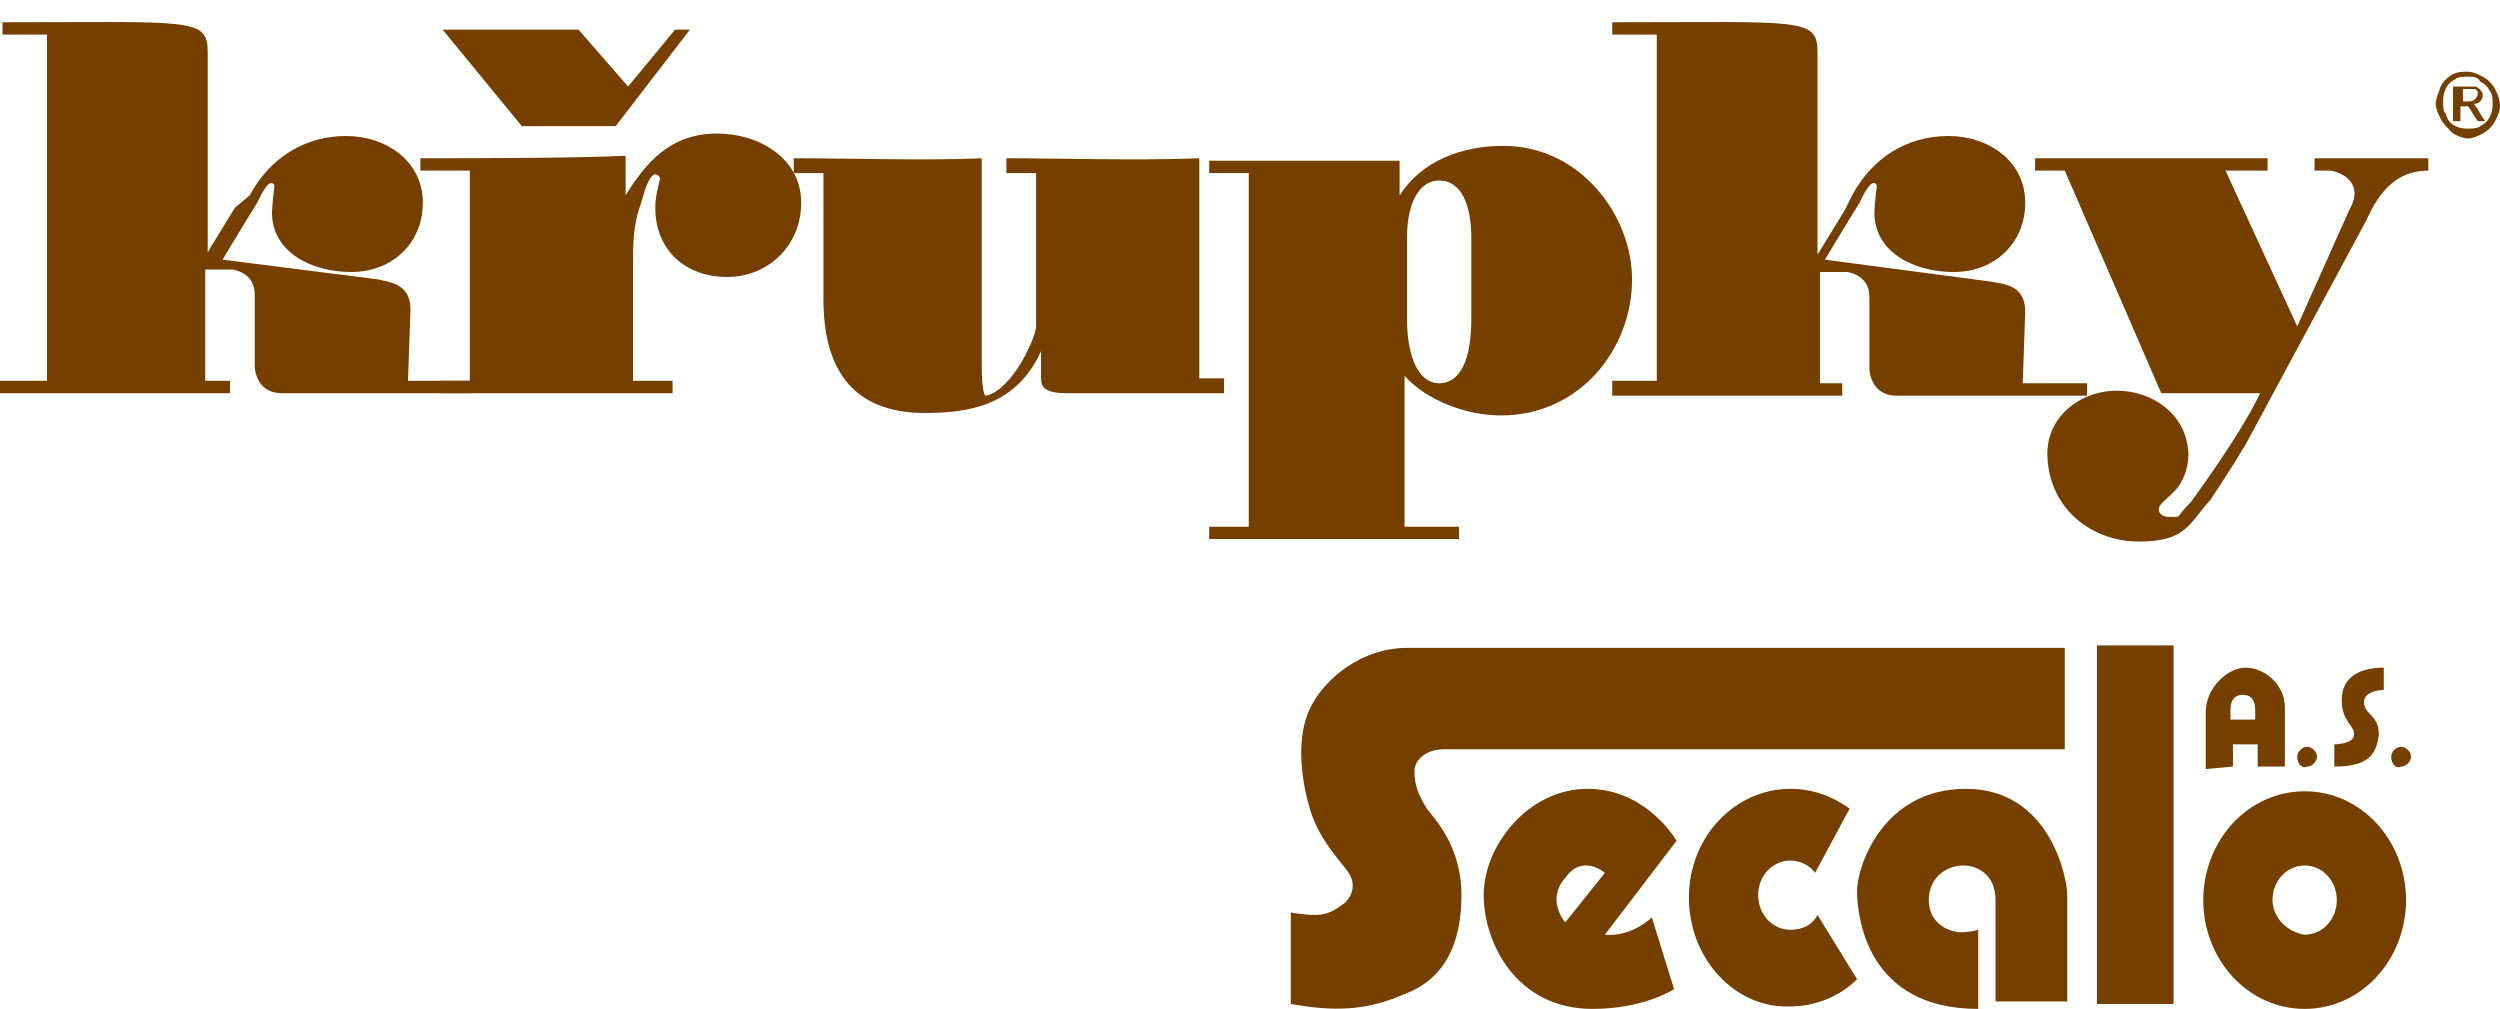 <?xml version="1.0" encoding="utf-8"?>
<!-- Generator: Adobe Illustrator 17.1.0, SVG Export Plug-In . SVG Version: 6.00 Build 0)  -->
<!DOCTYPE svg PUBLIC "-//W3C//DTD SVG 1.1//EN" "http://www.w3.org/Graphics/SVG/1.1/DTD/svg11.dtd">
<svg version="1.1" id="Vrstva_1" xmlns="http://www.w3.org/2000/svg" xmlns:xlink="http://www.w3.org/1999/xlink" x="0px" y="0px"
	 width="101.1px" height="40.8px" viewBox="0 0 101.1 40.8" enable-background="new 0 0 101.1 40.8" xml:space="preserve">
<g>
	<g>
		<g>
			<path fill="#753F00" d="M27.3,1.2h0.6l-3,3.9h-3.8l-3.2-3.9h5.5l2,2.3L27.3,1.2z M17,6.9V6.4c2.2,0,6.1,0,8.3-0.1v1.6h0
				c0.8-1.3,1.8-2.5,3.7-2.5c1.7,0,3.4,1,3.4,2.8c0,1.7-1.3,3-3,3c-1.7,0-2.9-1.1-2.9-2.8c0-0.4,0.1-0.8,0.2-1.2
				c-0.4-0.6-0.7,0.8-0.8,1.1c-0.3,0.8-0.3,1.6-0.3,2.4v4.7h1.6v0.5h-9.4v-0.5H19V6.9H17z"/>
		</g>
		<g>
			<path fill="#753F00" d="M49.5,15.9c0,0-6.3,0-6.4,0c-0.9,0-1-0.3-1-0.6v-1.1c-1,2.2-2.9,2.5-4.7,2.5c-2.4,0-4.1-1.2-4.1-4.6V7
				h-1.2V6.4c2.2,0,5.4,0.1,7.6,0v8.3c0,1.5,0.2,1.3,0.2,1.3c1.1-0.3,2-2.4,2-2.8V7h-1.2V6.4c2.2,0,5.3,0.1,7.8,0v8.9h1V15.9z"/>
		</g>
		<g>
			<path fill="#753F00" d="M48.9,7V6.5l7.7,0v1.4c0.9-1.4,2.5-2,4.2-2c3.1,0,5.2,2.8,5.2,5.4c0,2.8-2.1,5.5-5.3,5.5
				c-1.4,0-3-0.6-3.9-1.6v6.1H59v0.5H48.9v-0.5h1.6V7H48.9z M56.9,12.9c0,1.6,0.5,2.6,1.3,2.6c0.6,0,1.3-0.5,1.3-2.6V9.6
				c0-1.3-0.4-2.3-1.3-2.3c-0.8,0-1.3,0.9-1.3,2.3V12.9z"/>
		</g>
		<g>
			<path fill="#753F00" d="M95,8.5c0.7-1.2-0.5-1.6-0.8-1.6l-0.6,0l0-0.5l4.6,0l0,0.5c-0.9,0-1.8,0.4-2.5,2l-4.9,9.1
				c-0.6,1-1.4,2.2-1.4,2.2c-0.9,1-1,1.7-2.9,1.7c-1.9,0-3.6-1.3-3.7-3.4c-0.1-1.6,1.3-2.7,2.8-2.7c1.4,0,2.8,0.9,2.9,2.5
				c0,0.8-0.3,1.3-0.6,1.6c-0.3,0.3-0.6,0.5-0.6,0.7c0,0.2,0.2,0.3,0.4,0.3c0.6,0,0.2,0.1,0.9-0.6c0,0,2-2.7,2.8-4.4l-4,0l-3.9-9
				l-1.2,0l0-0.5l9.4,0l0,0.5l-1.7,0l2.9,6.3L95,8.5z"/>
		</g>
		<g>
			<path fill="#753F00" d="M9,10.5c0,0,0.9-1.5,1.4-2.3c0.1-0.2,0.5-1.1,0.7-0.7c0,0-0.1,0.8-0.1,1.1c0,1.6,1.6,2.4,3.2,2.4
				c1.7,0,2.9-1.2,2.9-2.8c0-1.7-1.5-2.7-3.1-2.7c-1.7,0-3.1,0.9-3.9,2.4h0L9.5,8.4l-1.1,1.8V2.1c0-1.4-0.7-1.2-8.3-1.2v0.5h1.8v14
				H0v0.5h9.3v-0.5H8.3v-4.5l1.1,0c0,0,0.9,0.1,0.9,1c0,0.9,0,2.9,0,2.9s0,1.1,1.1,1.1c0.9,0,7.7,0,7.7,0v-0.5h-2.6l0.1-2.9
				c0-1.1-1-1.1-1.3-1.2L9,10.5z"/>
		</g>
		<g>
			<path fill="#753F00" d="M73.8,10.5c0,0,0.9-1.5,1.4-2.3c0.1-0.2,0.5-1.1,0.7-0.7c0,0-0.1,0.8-0.1,1.1c0,1.6,1.6,2.4,3.2,2.4
				c1.7,0,2.9-1.2,2.9-2.8c0-1.7-1.5-2.7-3.1-2.7c-1.7,0-3.1,0.9-3.9,2.4h0l-0.3,0.6l-1.1,1.8V2.1c0-1.4-0.7-1.2-8.3-1.2v0.5h1.8v14
				h-1.8V16h9.3v-0.5h-0.9V11l1.1,0c0,0,0.9,0.1,0.9,1c0,0.9,0,2.9,0,2.9s0,1.1,1.1,1.1c0.9,0,7.7,0,7.7,0v-0.5h-2.6l0.1-2.9
				c0-1.1-0.9-1.1-1.3-1.2L73.8,10.5z"/>
		</g>
	</g>
	<g>
		<path fill="#753F00" d="M52.2,40.6v-3.7c0,0,0.5,0.1,1,0.1c0.5,0,0.8-0.2,1.2-0.5c0.3-0.3,0.4-0.7,0.2-1.1
			c-0.2-0.4-1.2-1.3-1.6-2.6c-0.4-1.3-0.6-3,0-4.2c0.6-1.2,2.1-2.4,3.9-2.4h26.6v4.1H58.4c-0.7,0-1.2,0.4-1.2,0.9
			c0,0.6,0.2,1,0.5,1.5c0.3,0.4,1.4,1.5,1.4,3.5c0,2-0.7,3.4-2.3,4C55.2,40.9,53.9,40.9,52.2,40.6"/>
		<path fill="#753F00" d="M68.3,36.3c0-2.5,1.9-4.4,4.1-4.4c0.9,0,1.7,0.3,2.4,0.8l-1.4,2.6c-0.2-0.3-0.6-0.5-1-0.5
			c-0.7,0-1.3,0.6-1.3,1.4c0,0.8,0.6,1.4,1.3,1.4c0.5,0,0.9-0.2,1.1-0.6l1.6,2.6c-0.7,0.7-1.7,1.1-2.7,1.1
			C70.2,40.8,68.3,38.8,68.3,36.3"/>
		<path fill="#753F00" d="M80,40.8v-3.2c0,0-0.3,0.1-0.7,0.1c-0.4,0-1.3-0.3-1.3-1.3c0-0.9,0.7-1.4,1.4-1.4c0.6,0,1.3,0.4,1.3,1.4
			v4.1h2.9v-4.3c0-0.7-0.7-4.3-4.1-4.3c-3.4,0-4.4,3.2-4.4,4.1C75.1,37.1,75.5,40.8,80,40.8"/>
		<rect x="84.8" y="26.1" fill="#753F00" width="3.1" height="14.5"/>
		<path fill="#753F00" d="M92.9,30.6c0-0.2,0.2-0.4,0.4-0.4c0.2,0,0.4,0.2,0.4,0.4s-0.2,0.4-0.4,0.4C93.1,31.1,92.9,30.9,92.9,30.6"
			/>
		<path fill="#753F00" d="M96.7,30.6c0-0.2,0.2-0.4,0.4-0.4c0.2,0,0.4,0.2,0.4,0.4s-0.2,0.4-0.4,0.4C96.9,31.1,96.7,30.9,96.7,30.6"
			/>
		<path fill-rule="evenodd" clip-rule="evenodd" fill="#753F00" d="M89.2,31.1v-2.3c0-1,0.9-1.8,1.6-1.8c0.8,0,1.6,0.7,1.6,1.6v2.4
			h-1.1v-0.9h-1v0.9L89.2,31.1 M90.2,29.1v-0.4c0-0.3,0.1-0.6,0.5-0.6c0.4,0,0.5,0.3,0.5,0.6v0.4H90.2z"/>
		<path fill="#753F00" d="M94.4,31v-0.9c0,0,0.8,0,0.8-0.4c0-0.4-0.5-0.5-0.5-1.4c0-0.9,0.7-1.3,1.7-1.3v0.9c0,0-0.8,0-0.8,0.5
			c0,0.5,0.6,0.5,0.6,1.3C96.1,30.5,95.8,31,94.4,31"/>
		<path fill-rule="evenodd" clip-rule="evenodd" fill="#753F00" d="M67.8,34c0,0-1.2-2.1-3.6-2.1c-2.4,0-4.2,2.3-4.2,4.3
			c0,1.9,1.3,4.6,4.4,4.6c2.1,0,3.3-0.8,3.3-0.8l-0.9-2.9c0,0-0.8,0.8-1.9,0.7L67.8,34 M63.3,37.3l1.6-2c0,0-0.9-0.8-1.6,0.2
			C62.5,36.4,63.3,37.3,63.3,37.3"/>
		<path fill-rule="evenodd" clip-rule="evenodd" fill="#753F00" d="M89.1,36.4c0-2.4,1.8-4.4,4.1-4.4c2.3,0,4.1,2,4.1,4.4
			c0,2.4-1.8,4.4-4.1,4.4C90.9,40.8,89.1,38.8,89.1,36.4 M91.9,36.4c0-0.8,0.6-1.4,1.3-1.4c0.7,0,1.3,0.6,1.3,1.4
			c0,0.8-0.6,1.4-1.3,1.4C92.5,37.7,91.9,37.1,91.9,36.4"/>
	</g>
	<g>
		<path fill="#753F00" d="M99.8,2.9c0.2,0,0.4,0.1,0.6,0.2c0.2,0.1,0.4,0.3,0.5,0.5c0.1,0.2,0.2,0.4,0.2,0.7c0,0.2-0.1,0.4-0.2,0.6
			c-0.1,0.2-0.3,0.4-0.5,0.5c-0.2,0.1-0.4,0.2-0.6,0.2c-0.2,0-0.4-0.1-0.6-0.2C99,5.2,98.8,5,98.7,4.8s-0.2-0.4-0.2-0.6
			c0-0.2,0.1-0.4,0.2-0.7C98.8,3.3,99,3.1,99.2,3C99.4,2.9,99.6,2.9,99.8,2.9z M99.8,3.1c-0.2,0-0.4,0-0.5,0.1
			c-0.2,0.1-0.3,0.2-0.4,0.4c-0.1,0.2-0.1,0.4-0.1,0.5c0,0.2,0,0.4,0.1,0.5C99,4.9,99.1,5,99.3,5.1c0.2,0.1,0.4,0.1,0.5,0.1
			c0.2,0,0.4,0,0.5-0.1c0.2-0.1,0.3-0.2,0.4-0.4c0.1-0.2,0.1-0.4,0.1-0.5c0-0.2,0-0.4-0.1-0.5c-0.1-0.2-0.2-0.3-0.4-0.4
			C100.2,3.1,100,3.1,99.8,3.1z M99.2,4.9V3.5h0.5c0.2,0,0.3,0,0.4,0c0.1,0,0.1,0.1,0.2,0.1c0,0.1,0.1,0.1,0.1,0.2
			c0,0.1,0,0.2-0.1,0.3c-0.1,0.1-0.2,0.1-0.3,0.1c0,0,0.1,0,0.1,0.1c0.1,0.1,0.1,0.1,0.2,0.3l0.2,0.3h-0.3L100,4.6
			c-0.1-0.2-0.2-0.3-0.2-0.3c0,0-0.1,0-0.2,0h-0.1v0.6H99.2z M99.5,4.1h0.3c0.1,0,0.2,0,0.3-0.1c0,0,0.1-0.1,0.1-0.2
			c0,0,0-0.1,0-0.1c0,0-0.1-0.1-0.1-0.1c0,0-0.1,0-0.2,0h-0.3V4.1z"/>
	</g>
</g>
</svg>
